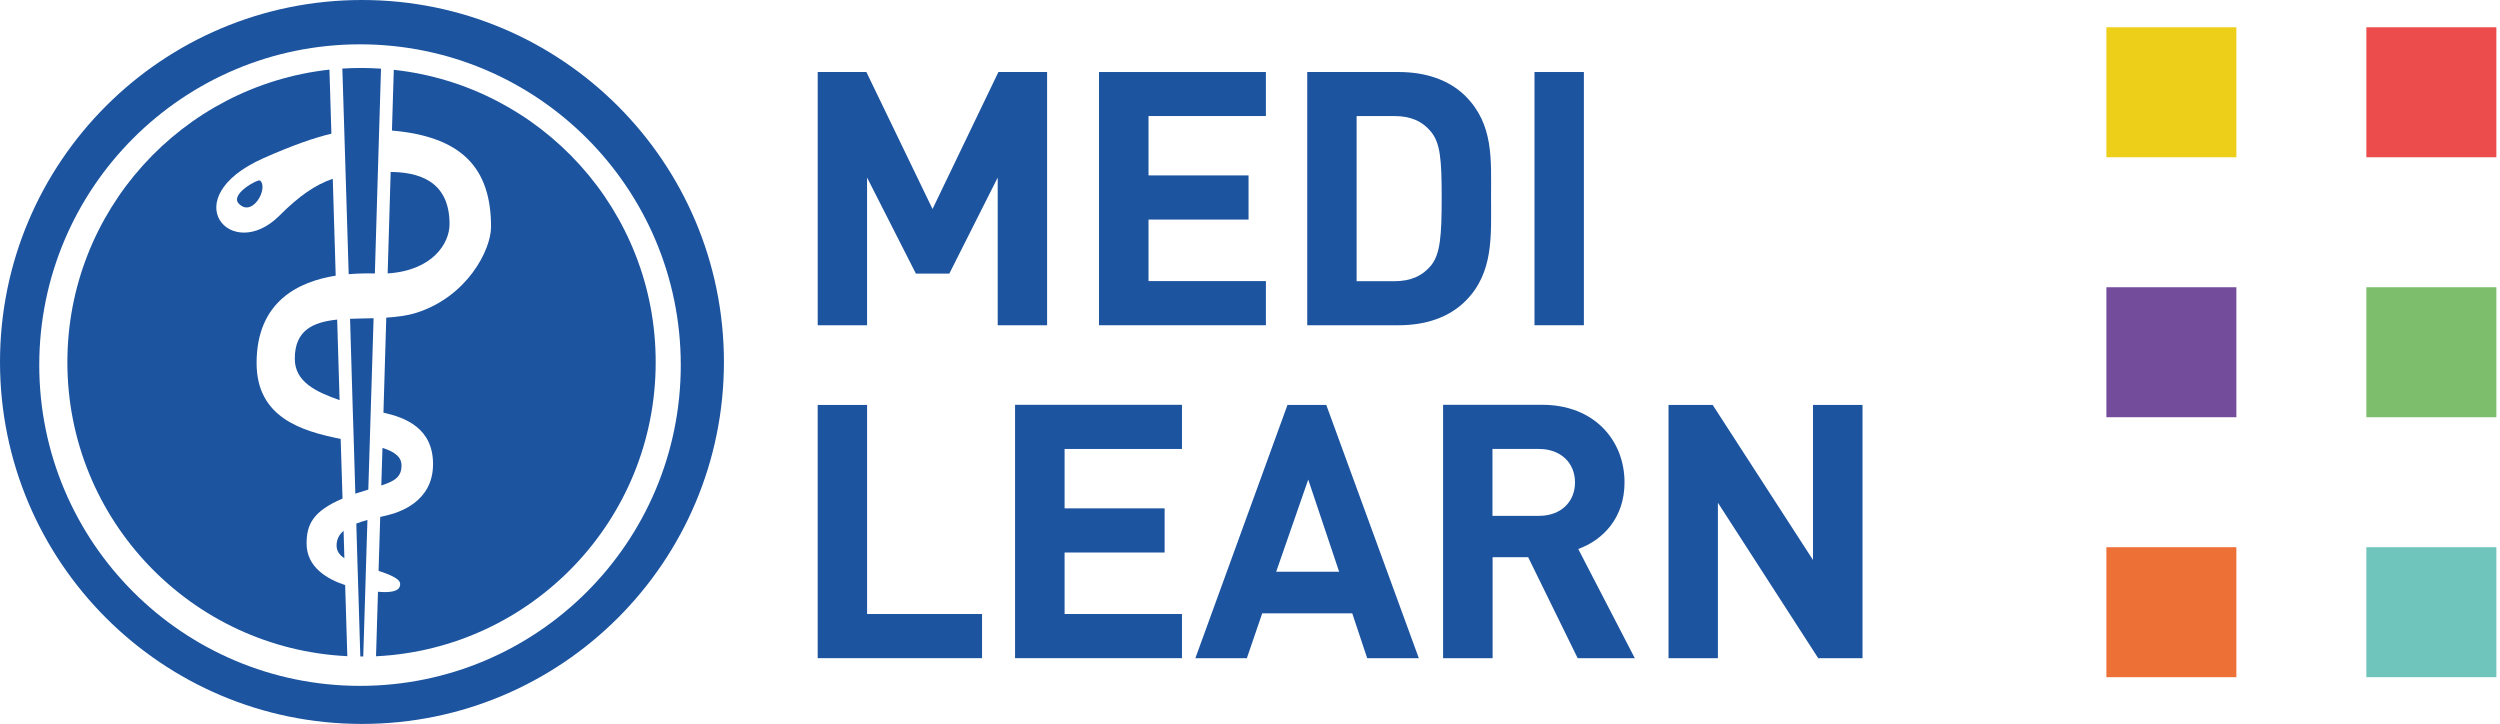 <?xml version="1.0" encoding="UTF-8" standalone="no"?><!DOCTYPE svg PUBLIC "-//W3C//DTD SVG 1.1//EN" "http://www.w3.org/Graphics/SVG/1.1/DTD/svg11.dtd"><svg width="100%" height="100%" viewBox="0 0 145 42" version="1.1" xmlns="http://www.w3.org/2000/svg" xmlns:xlink="http://www.w3.org/1999/xlink" xml:space="preserve" xmlns:serif="http://www.serif.com/" style="fill-rule:evenodd;clip-rule:evenodd;stroke-linejoin:round;stroke-miterlimit:2;"><rect id="ArtBoard1" x="0" y="0" width="144.789" height="41.988" style="fill:none;"/><path d="M13.847,11.808c0.793,0.833 1.739,-0.894 1.24,-1.336c-0.113,-0.108 -1.761,0.787 -1.24,1.336" style="fill:#1c54a0;fill-rule:nonzero;"/><path d="M17.783,31.528c0,-1.07 0.328,-1.863 2.084,-2.611l-0.108,-3.46c-2.299,-0.459 -4.876,-1.252 -4.876,-4.4c0,-3.597 2.464,-4.729 4.588,-5.069l-0.17,-5.618c-1.025,0.351 -1.96,1.002 -3.098,2.141c-2.787,2.786 -6.128,-1.014 -0.935,-3.331c1.745,-0.775 3.002,-1.2 3.953,-1.427l-0.113,-3.715c-8.546,0.94 -15.2,8.178 -15.2,16.973c0,9.147 7.198,16.611 16.237,17.047l-0.125,-4.123c-1.031,-0.34 -2.237,-1.031 -2.237,-2.407" style="fill:#1c54a0;fill-rule:nonzero;"/><path d="M22.84,4.049l-0.107,3.523c4.055,0.351 5.748,2.175 5.748,5.584c0,1.337 -1.382,4.055 -4.344,4.99c-0.526,0.164 -1.121,0.237 -1.733,0.277l-0.164,5.511c1.269,0.283 2.877,0.894 2.877,2.984c0,2.232 -2.039,2.821 -2.696,2.979c-0.119,0.028 -0.243,0.057 -0.368,0.085l-0.096,3.126c1.223,0.402 1.252,0.629 1.252,0.782c0,0.481 -0.771,0.481 -1.286,0.43l-0.113,3.744c9.033,-0.442 16.22,-7.901 16.22,-17.047c0.011,-8.801 -6.644,-16.039 -15.19,-16.968m-3.318,27.592c0,0.323 0.175,0.556 0.453,0.737l-0.046,-1.592c-0.254,0.216 -0.407,0.487 -0.407,0.855" style="fill:#1c54a0;fill-rule:nonzero;"/><path d="M17.098,20.807c0,1.348 1.234,1.92 2.599,2.402l-0.141,-4.673c-1.399,0.148 -2.458,0.612 -2.458,2.271m8.976,-7.81c0,-2.599 -1.937,-3.007 -3.415,-3.024l-0.175,5.885c2.588,-0.165 3.59,-1.728 3.59,-2.861m-2.786,13.995c0,-0.51 -0.436,-0.804 -1.105,-1.014l-0.068,2.18c0.776,-0.254 1.173,-0.492 1.173,-1.166" style="fill:#1c54a0;fill-rule:nonzero;"/><path d="M20.881,39.78c-10.273,0 -18.604,-8.331 -18.604,-18.605c0,-10.273 8.331,-18.604 18.604,-18.604c10.273,0 18.604,8.331 18.604,18.604c0,10.279 -8.331,18.605 -18.604,18.605m0.113,-39.78c-11.598,0 -20.994,9.401 -20.994,20.994c0,11.593 9.396,20.994 20.994,20.994c11.593,0 20.994,-9.401 20.994,-20.994c-0.005,-11.593 -9.401,-20.994 -20.994,-20.994" style="fill:#1c54a0;fill-rule:nonzero;"/><path d="M21.917,9.99l0.074,-2.463l0.108,-3.545c-0.374,-0.023 -0.748,-0.04 -1.122,-0.04c-0.379,0 -0.747,0.011 -1.121,0.034l0.113,3.63l0.079,2.566l0.176,5.731c0.589,-0.051 1.121,-0.051 1.518,-0.04m-1.008,16.86l0.045,1.41l0.119,3.942l0.17,0l0.119,-3.868l0.039,-1.325l0.085,-2.724c-0.226,0.062 -0.441,0.13 -0.645,0.209l0.068,2.356Zm-0.283,-9.254l0.068,2.135l0.09,3.03c0.079,-0.028 0.159,-0.056 0.244,-0.079c0.181,-0.057 0.351,-0.113 0.509,-0.159l0.08,-2.605l0.062,-2.005l0.164,-5.329c-0.459,0.012 -0.923,0.017 -1.365,0.034l0.148,4.978Z" style="fill:#1c54a0;fill-rule:nonzero;"/><path d="M56.959,38.174l0,-2.561l-6.668,0l0,-12.126l-2.865,0l0,14.687l9.533,0Z" style="fill:#1c54a0;fill-rule:nonzero;"/><path d="M68.554,38.174l0,-2.561l-6.808,0l0,-3.567l5.802,0l0,-2.561l-5.802,0l0,-3.445l6.808,0l0,-2.561l-9.68,0l0,14.695l9.68,0Z" style="fill:#1c54a0;fill-rule:nonzero;"/><path d="M74.019,33.159l1.858,-5.344l1.792,5.344l-3.65,0Zm2.905,-9.672l-2.25,0l-5.343,14.687l2.987,0l0.891,-2.602l5.221,0l0.867,2.602l2.994,0l-5.367,-14.687Z" style="fill:#1c54a0;fill-rule:nonzero;"/><path d="M89.264,29.919l-2.701,0l0,-3.879l2.701,0c1.26,0 2.086,0.81 2.086,1.939c0,1.138 -0.826,1.94 -2.086,1.94m2.274,1.922c1.424,-0.515 2.684,-1.792 2.684,-3.862c0,-2.455 -1.776,-4.5 -4.762,-4.5l-5.761,0l0,14.696l2.872,0l0,-5.859l2.062,0l2.872,5.859l3.314,0l-3.281,-6.334Z" style="fill:#1c54a0;fill-rule:nonzero;"/><path d="M108.026,38.174l0,-14.687l-2.872,0l0,8.992l-5.818,-8.992l-2.561,0l0,14.687l2.863,0l0,-9.016l5.818,9.016l2.57,0Z" style="fill:#1c54a0;fill-rule:nonzero;"/><path d="M60.732,18.864l0,-14.687l-2.824,0l-3.821,7.945l-3.837,-7.945l-2.823,0l0,14.687l2.863,0l0,-8.567l2.832,5.572l1.939,0l2.806,-5.572l0,8.567l2.865,0Z" style="fill:#1c54a0;fill-rule:nonzero;"/><path d="M73.422,18.864l0,-2.561l-6.808,0l0,-3.568l5.802,0l0,-2.561l-5.802,0l0,-3.444l6.808,0l0,-2.553l-9.68,0l0,14.687l9.68,0Z" style="fill:#1c54a0;fill-rule:nonzero;"/><path d="M82.996,15.403c-0.5,0.597 -1.154,0.908 -2.144,0.908l-2.168,0l0,-9.581l2.168,0c0.99,0 1.653,0.31 2.144,0.908c0.539,0.662 0.622,1.587 0.622,3.821c0,2.233 -0.083,3.281 -0.622,3.944m2.004,-9.827c-0.974,-0.966 -2.348,-1.399 -3.878,-1.399l-5.302,0l0,14.687l5.302,0c1.53,0 2.904,-0.434 3.878,-1.408c1.645,-1.644 1.481,-3.788 1.481,-5.997c0,-2.209 0.164,-4.23 -1.481,-5.883" style="fill:#1c54a0;fill-rule:nonzero;"/><rect x="89.001" y="4.177" width="2.864" height="14.687" style="fill:#1c54a0;"/><path d="M129.71,39.277l0,-7.539l-7.539,0l0,7.539l7.539,0Z" style="fill:#ed7037;"/><path d="M129.71,24.199l0,-7.539l-7.539,0l0,7.539l7.539,0Z" style="fill:#734d9b;"/><path d="M129.71,9.121l0,-7.539l-7.539,0l0,7.539l7.539,0Z" style="fill:#edce19;"/><path d="M144.789,39.277l0,-7.539l-7.54,0l0,7.539l7.54,0Z" style="fill:#6fc4bc;"/><path d="M144.789,24.199l0,-7.539l-7.54,0l0,7.539l7.54,0Z" style="fill:#7cbe6c;"/><path d="M144.789,9.121l0,-7.539l-7.54,0l0,7.539l7.54,0Z" style="fill:#ec4d4c;"/></svg>
